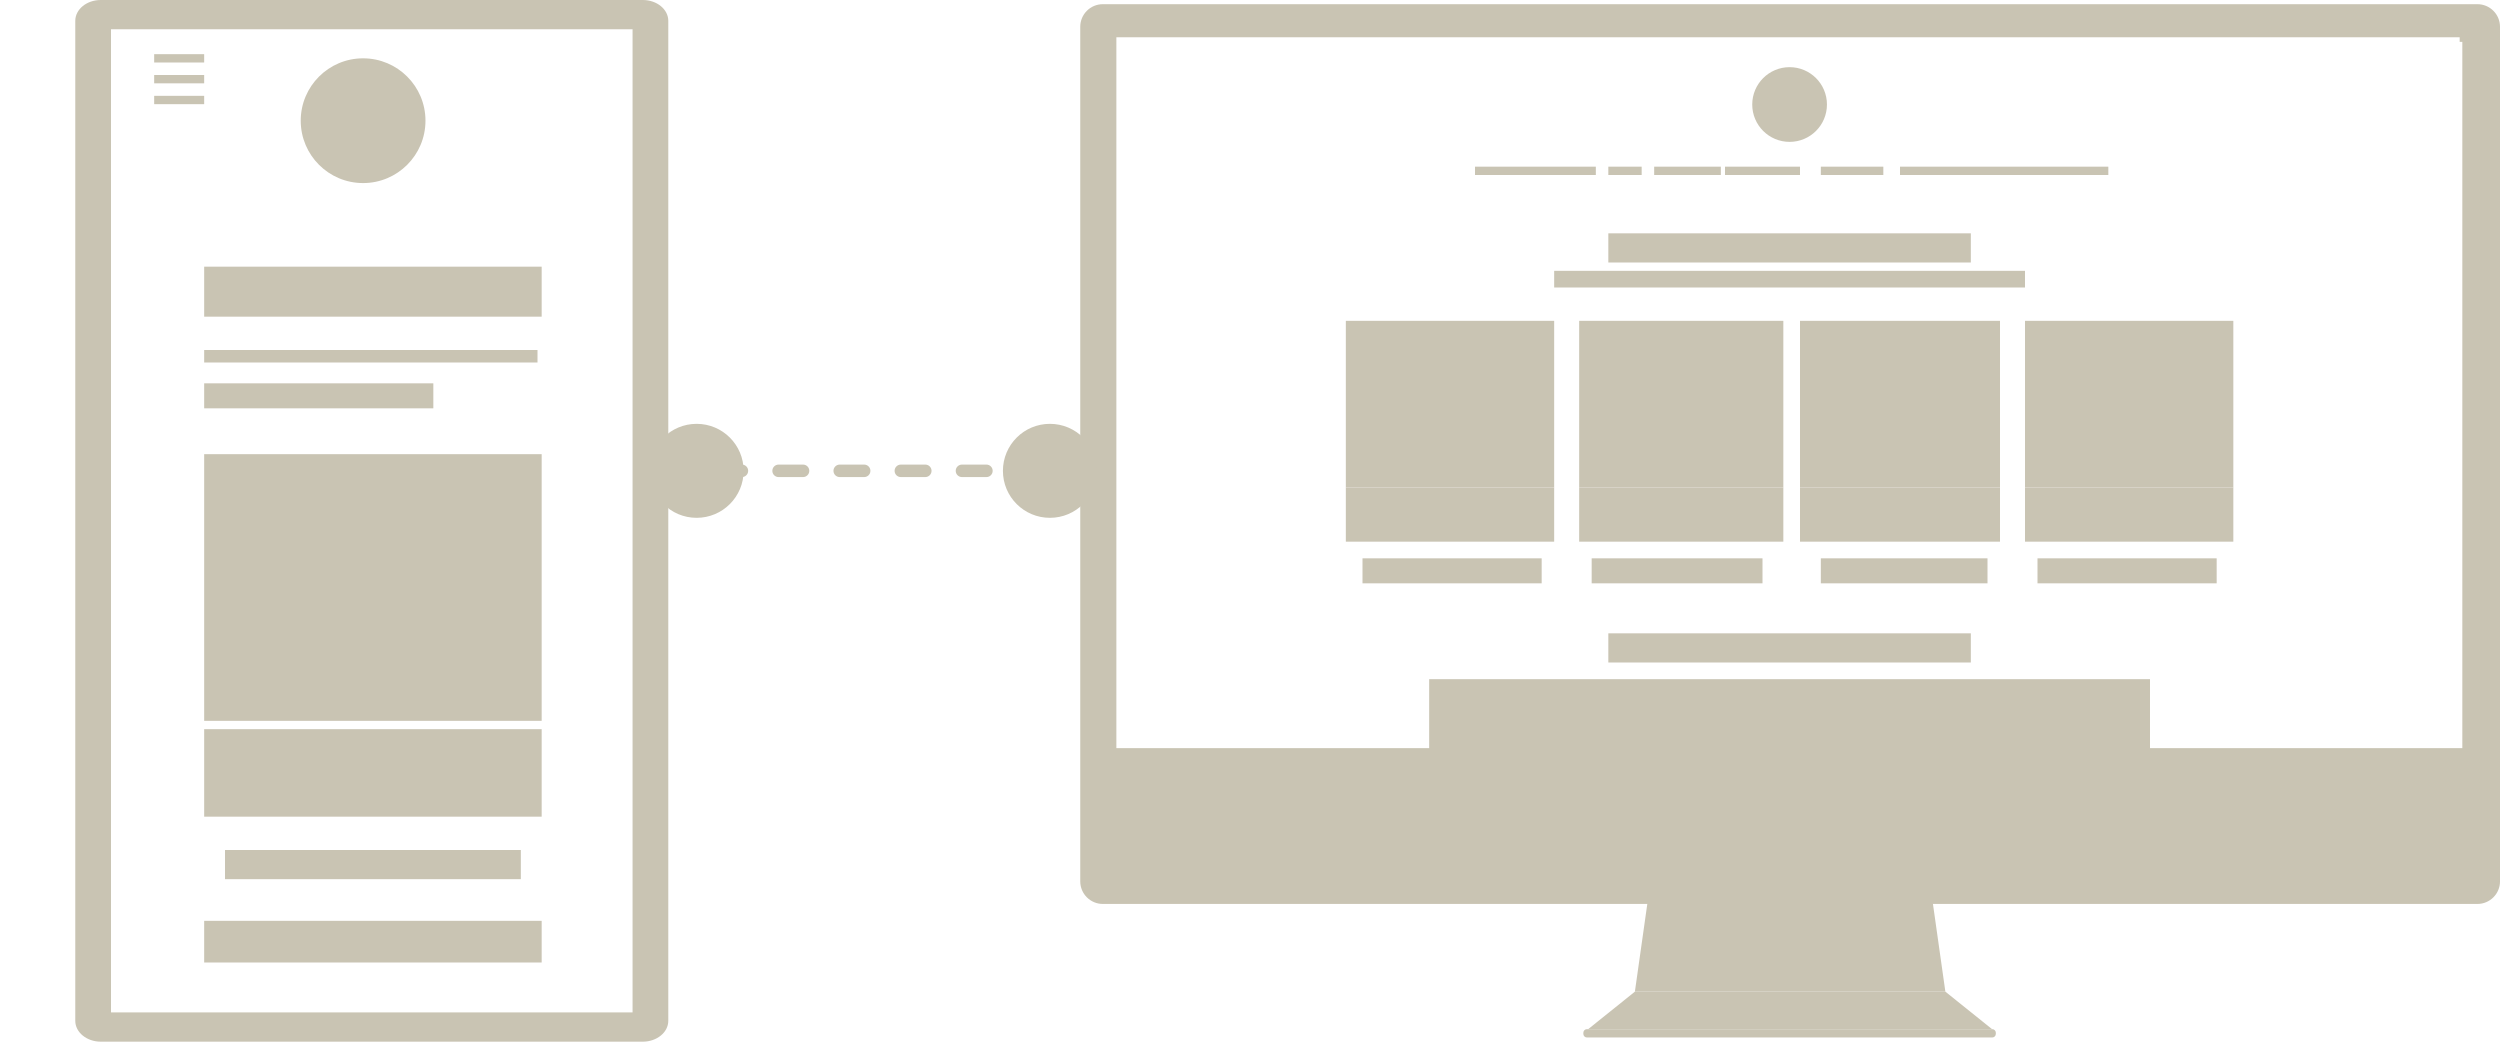 <?xml version="1.0" encoding="utf-8"?>
<!-- Generator: Adobe Illustrator 16.0.0, SVG Export Plug-In . SVG Version: 6.00 Build 0)  -->
<!DOCTYPE svg PUBLIC "-//W3C//DTD SVG 1.1//EN" "http://www.w3.org/Graphics/SVG/1.1/DTD/svg11.dtd">
<svg version="1.1" id="Calque_1" xmlns:x="http://ns.adobe.com/Extensibility/1.0/" xmlns:i="http://ns.adobe.com/AdobeIllustrator/10.0/" xmlns:graph="http://ns.adobe.com/Graphs/1.0/"
	 xmlns="http://www.w3.org/2000/svg" xmlns:xlink="http://www.w3.org/1999/xlink" x="0px" y="0px" width="600px" height="250px"
	 viewBox="0 0 600 250" enable-background="new 0 0 600 250" xml:space="preserve">
<g>
	<polygon fill="#C9C4B3" points="466.888,238 429.629,238 392.372,238 381.156,247 429.629,247 478.102,247 	"/>
	<polygon fill="#C9C4B3" points="463.631,215 429.629,215 395.628,215 392.372,238 429.629,238 466.888,238 	"/>
	<path fill="#C9C4B3" d="M479,247.861c0-0.478-0.386-0.861-0.86-0.861h-97.28c-0.476,0-0.858,0.387-0.858,0.861v0.277
		c0,0.475,0.385,0.859,0.858,0.859h97.279c0.477,0,0.859-0.387,0.859-0.859L479,247.861L479,247.861z"/>
	<path fill="#C9C4B3" d="M594.574,1.003H264.684c-2.995,0-5.425,2.43-5.425,5.426v205.094c0,2.996,2.43,5.424,5.425,5.424h329.892
		c2.998,0,5.425-2.428,5.425-5.424V6.43C600,3.433,597.573,1.003,594.574,1.003z M267.93,8.939h322.39v1.106h0.638v169.514H268.301
		h-0.372L267.93,8.939L267.93,8.939z"/>
	<rect x="386" y="56" fill="#C9C4B3" width="87" height="7"/>
	<rect x="386" y="152" fill="#C9C4B3" width="87" height="7"/>
	<rect x="373" y="65" fill="#C9C4B3" width="113" height="4"/>
	<g>
		<rect x="323" y="77" fill="#C9C4B3" width="50" height="40"/>
		<rect x="379" y="77" fill="#C9C4B3" width="49" height="40"/>
		<rect x="432" y="77" fill="#C9C4B3" width="48" height="40"/>
		<rect x="486" y="77" fill="#C9C4B3" width="50" height="40"/>
	</g>
	<g>
		<g>
			<rect x="323" y="117" fill="#C9C4B3" width="50" height="13"/>
			<rect x="379" y="117" fill="#C9C4B3" width="49" height="13"/>
			<rect x="432" y="117" fill="#C9C4B3" width="48" height="13"/>
			<rect x="486" y="117" fill="#C9C4B3" width="50" height="13"/>
		</g>
	</g>
	<g>
		<rect x="354" y="40" fill="#C9C4B3" width="29" height="2"/>
		<rect x="386" y="40" fill="#C9C4B3" width="8" height="2"/>
		<rect x="397" y="40" fill="#C9C4B3" width="16" height="2"/>
		<rect x="414" y="40" fill="#C9C4B3" width="18" height="2"/>
		<rect x="437" y="40" fill="#C9C4B3" width="15" height="2"/>
		<rect x="456" y="40" fill="#C9C4B3" width="50" height="2"/>
	</g>
	<circle fill="#C9C4B3" cx="429.502" cy="25.084" r="8.966"/>
	<g>
		<rect x="327" y="134" fill="#C9C4B3" width="43" height="6"/>
		<rect x="382" y="134" fill="#C9C4B3" width="41" height="6"/>
		<rect x="437" y="134" fill="#C9C4B3" width="40" height="6"/>
		<rect x="489" y="134" fill="#C9C4B3" width="43" height="6"/>
	</g>
	<rect x="343" y="163" fill="#C9C4B3" width="173" height="17"/>
</g>
<g>
	<g>
		<path fill="#C9C4B3" d="M154.274,0H24.182c-3.378,0-6.116,2.242-6.116,5.006v239.987c0,2.764,2.738,5.007,6.116,5.007h130.092
			c3.378,0,6.116-2.243,6.116-5.007V5.006C160.39,2.242,157.652,0,154.274,0z M151.816,242.979H26.64V7.022h125.176V242.979
			L151.816,242.979z"/>
		<line fill="#C9C4B3" x1="62" y1="237.5" x2="116" y2="237.5"/>
	</g>
	<g>
		<rect x="49" y="109" fill="#C9C4B3" width="81" height="64"/>
		<rect x="49" y="175" fill="#C9C4B3" width="81" height="21"/>
		<rect x="54" y="204" fill="#C9C4B3" width="71" height="7"/>
	</g>
	<circle fill="#C9C4B3" cx="87.144" cy="28.968" r="14.969"/>
	<rect x="49" y="221" fill="#C9C4B3" width="81" height="10"/>
	<rect x="49" y="64" fill="#C9C4B3" width="81" height="12"/>
	<rect x="49" y="84" fill="#C9C4B3" width="80" height="3"/>
	<rect x="49" y="92" fill="#C9C4B3" width="55" height="6"/>
	<g>
		<rect x="37" y="13" fill="#C9C4B3" width="12" height="2"/>
	</g>
	<g>
		<rect x="37" y="23" fill="#C9C4B3" width="12" height="2"/>
	</g>
	<g>
		<rect x="37" y="18" fill="#C9C4B3" width="12" height="2"/>
	</g>
</g>
<line fill="#C9C4B3" x1="160.39" y1="113" x2="163.39" y2="113"/>
<g>
	<path fill="#C9C4B3" d="M236.74,114.5h-5.868c-0.829,0-1.5-0.671-1.5-1.5s0.671-1.5,1.5-1.5h5.868c0.829,0,1.5,0.671,1.5,1.5
		S237.569,114.5,236.74,114.5z M222.071,114.5h-5.868c-0.829,0-1.5-0.671-1.5-1.5s0.671-1.5,1.5-1.5h5.868
		c0.829,0,1.5,0.671,1.5,1.5S222.899,114.5,222.071,114.5z M207.4,114.5h-5.868c-0.829,0-1.5-0.671-1.5-1.5s0.671-1.5,1.5-1.5h5.868
		c0.829,0,1.5,0.671,1.5,1.5S208.229,114.5,207.4,114.5z M192.73,114.5h-5.868c-0.829,0-1.5-0.671-1.5-1.5s0.671-1.5,1.5-1.5h5.868
		c0.829,0,1.5,0.671,1.5,1.5S193.558,114.5,192.73,114.5z M178.06,114.5h-5.868c-0.829,0-1.5-0.671-1.5-1.5s0.671-1.5,1.5-1.5h5.868
		c0.829,0,1.5,0.671,1.5,1.5S178.888,114.5,178.06,114.5z"/>
</g>
<line fill="#C9C4B3" x1="245.543" y1="113" x2="248.543" y2="113"/>
<circle fill="#C9C4B3" cx="251.979" cy="113" r="11.279"/>
<circle fill="#C9C4B3" cx="167.192" cy="113" r="11.279"/>
</svg>
